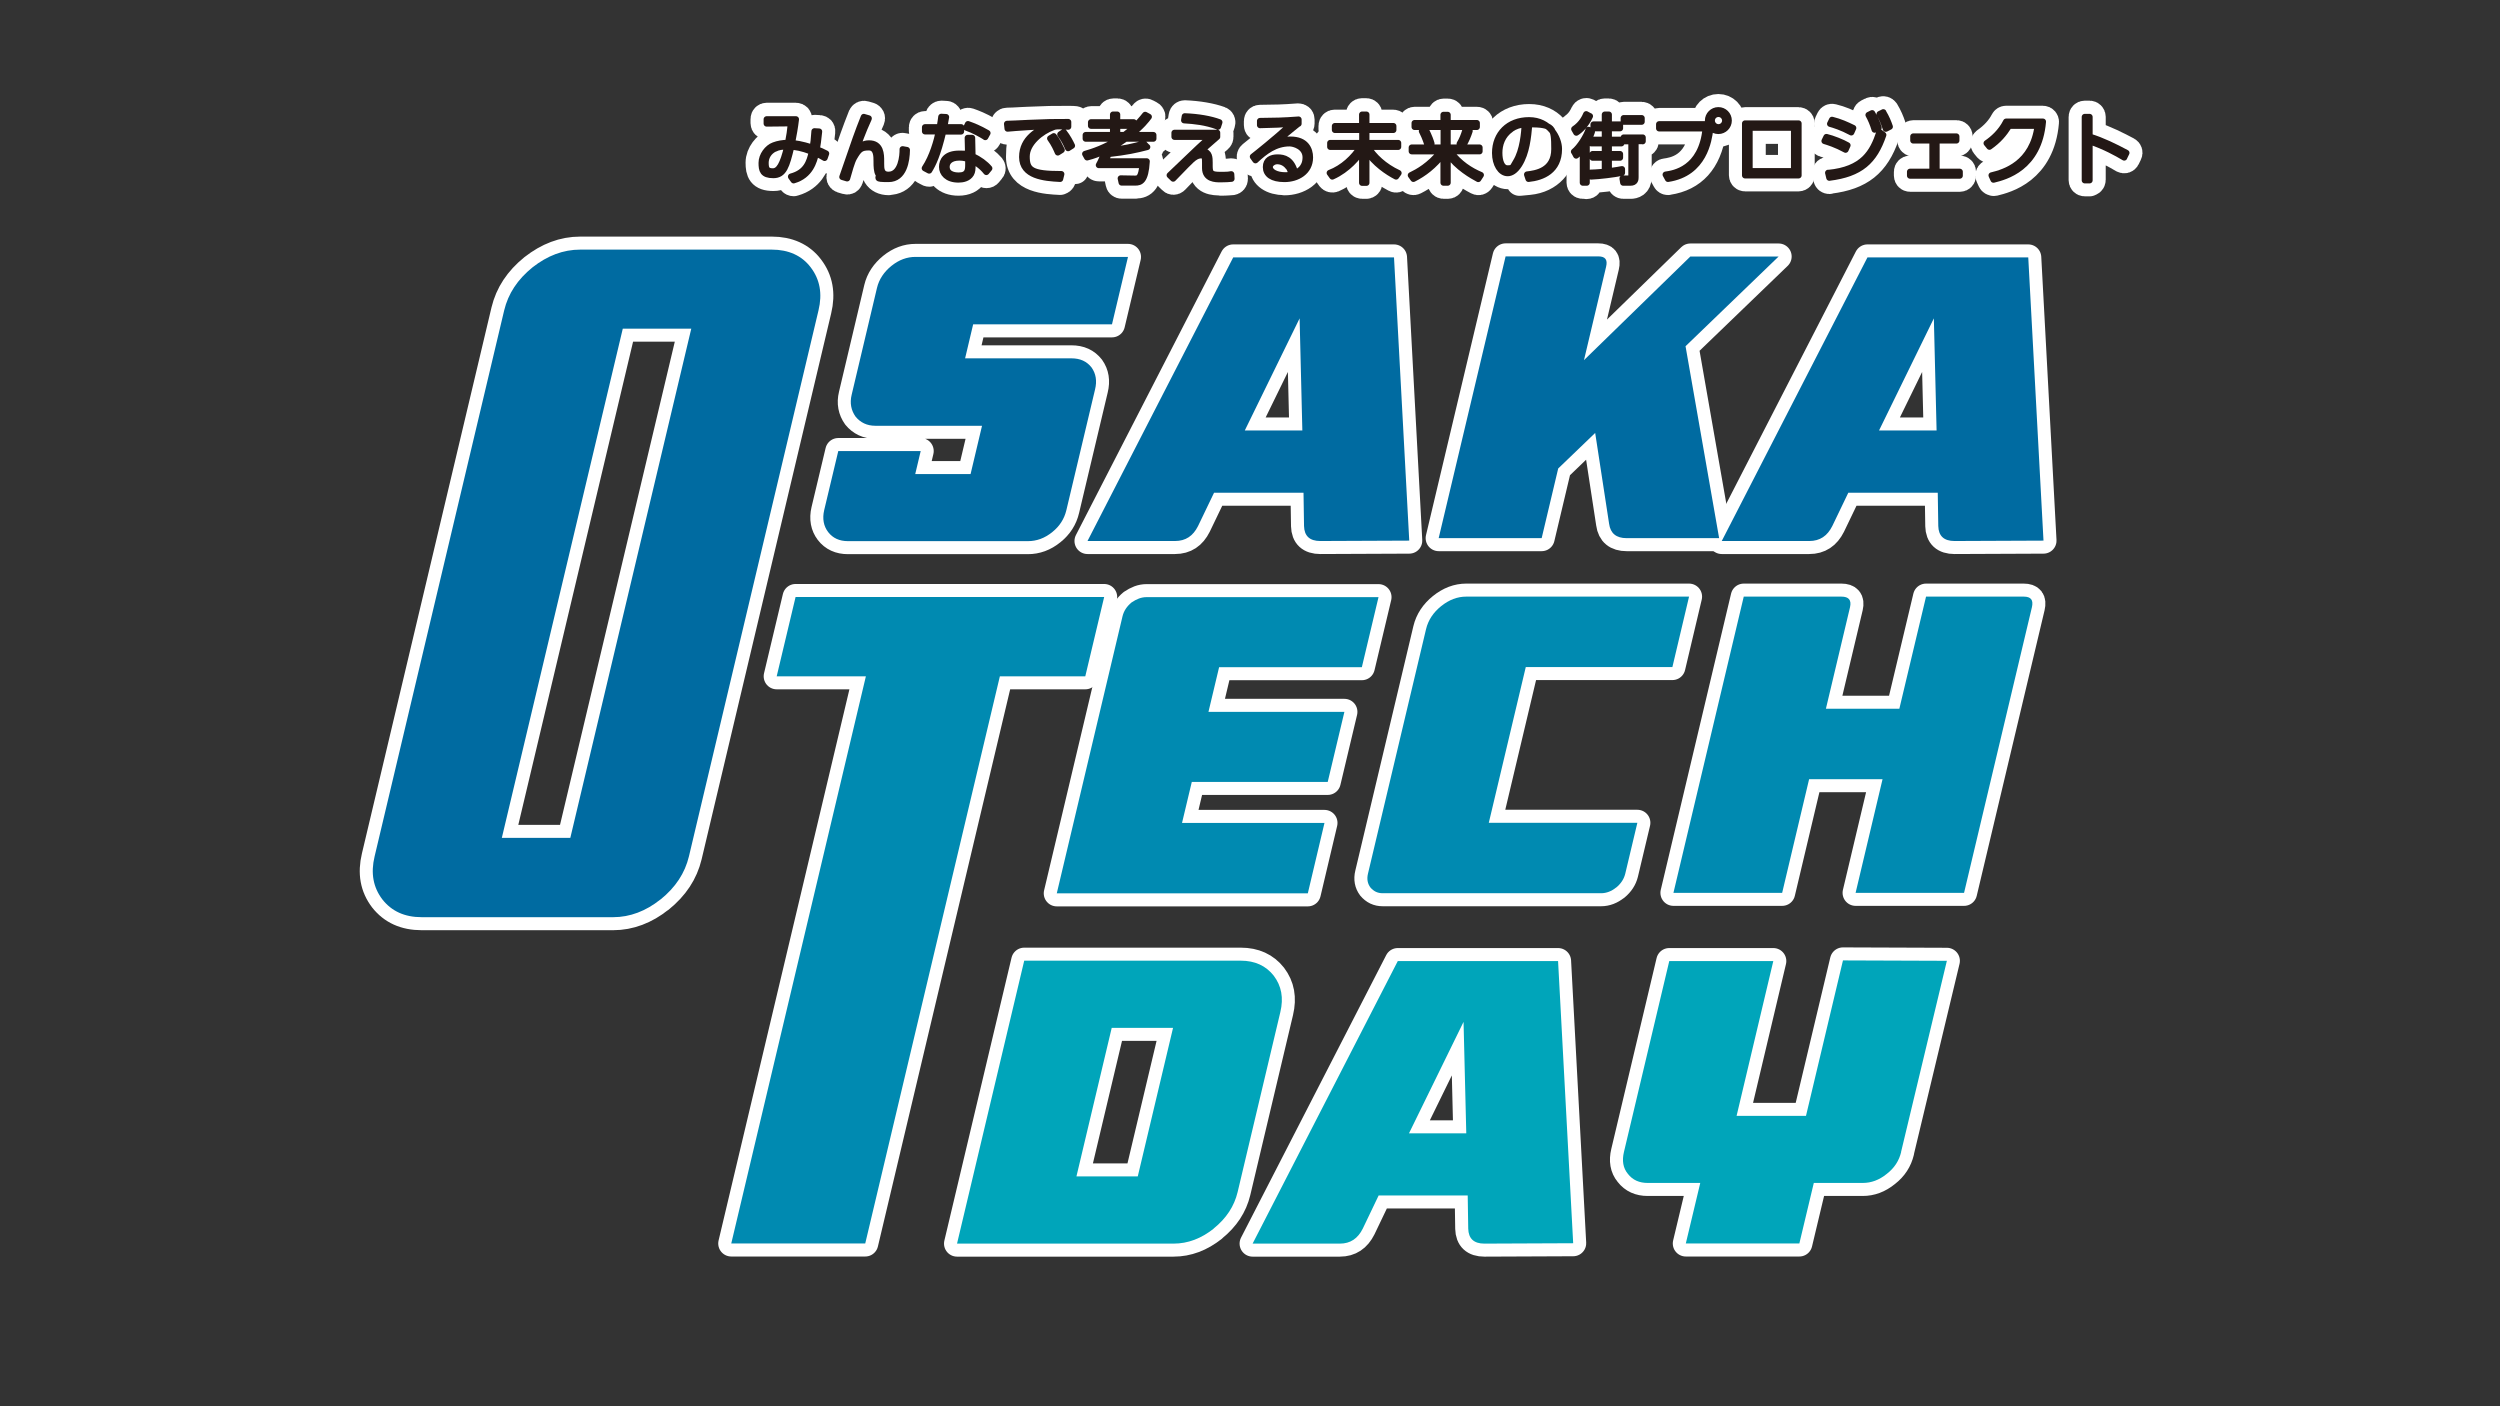 <?xml version="1.0" encoding="UTF-8"?>
<svg id="_レイヤー_1" data-name="レイヤー_1" xmlns="http://www.w3.org/2000/svg" version="1.1" viewBox="0 0 1920 1080">
  <rect x="0" y="0" width="1920" height="1080" fill="#333333" stroke="none"/>
  <!-- Generator: Adobe Illustrator 29.7.1, SVG Export Plug-In . SVG Version: 2.1.1 Build 8)  -->
  <defs>
    <style>
      .st0, .st1, .st2, .st3, .st4 {
        stroke-linecap: round;
        stroke-linejoin: round;
      }

      .st0, .st2, .st3, .st4 {
        stroke: #fff;
        stroke-width: 20px;
      }

      .st0, .st5 {
        fill: #008ab1;
      }

      .st1 {
        stroke: #231815;
        stroke-width: 4.7px;
      }

      .st1, .st2 {
        fill: #231815;
      }

      .st6, .st4 {
        fill: #00a5ba;
      }

      .st3, .st7 {
        fill: #006ba1;
      }
    </style>
  </defs>
  <g>
    <path class="st3" d="M507.2,690.8c-11.1,8.9-23.4,13.6-36.3,13.6h-147c-13.2,0-23.1-4.6-30.2-13.6-7.1-9.3-9.1-20.2-6-33.1l99.5-419.3c3.1-12.9,10.3-23.8,21.8-33.1,11.4-8.9,23.4-13.6,36.7-13.6h147c12.9,0,23.1,4.6,29.9,13.6,7.1,9.3,9.1,20.2,6,33.1l-99.5,419.3c-3.1,12.9-10.3,23.8-21.8,33.1ZM530.9,252.4h-52.6l-92.9,391.1h52.6l92.9-391.1Z"/>
    <path class="st3" d="M747.4,249l-6.2,26.2h81.6c6.8,0,11.8,2.3,15.5,7,3.4,4.8,4.3,10.4,2.7,16.9l-22,92.6c-1.6,6.8-5.2,12.4-10.8,16.9-5.9,4.8-12.1,7-18.8,7h-138.2c-6.5,0-11.6-2.3-15.2-7-3.4-4.5-4.6-10.1-3-16.9l10.8-45.3h63.3l-4.2,17.7h42.5l8.8-37.1h-81.9c-6.5,0-11.5-2.5-15.2-7-3.4-4.8-4.6-10.4-3-16.9l19.4-81.9c1.6-6.8,5.5-12.4,11-16.9,5.9-4.8,12.1-7,18.6-7h163.2l-12.3,51.8h-106.6Z"/>
    <path class="st3" d="M1014,415.5c-8.2,0-12.3-3.9-12.5-11.5l-.4-25.6h-68.7l-12.3,25.6c-3.8,7.6-9.5,11.5-17.7,11.5h-67.2l111.9-217.8h123.5l11.7,217.5-68.4.3ZM998.1,244.5l-42.1,86.1h44.2l-2.1-86.1Z"/>
    <path class="st3" d="M1249.2,413.3c-7.9,0-12.4-3.7-13.4-11l-10.7-69.8-28.4,27.3-12.7,53.5h-79.1l51.4-216.4h71.2c5.3,0,7.3,2.5,6,7.9l-17,71.8,81.7-79.6h67.8l-71.5,68.9,25.8,147.4h-70.9Z"/>
    <path class="st3" d="M1501.1,415.5c-8.2,0-12.3-3.9-12.5-11.5l-.4-25.6h-68.7l-12.3,25.6c-3.8,7.6-9.5,11.5-17.7,11.5h-67.2l111.9-217.8h123.5l11.7,217.5-68.4.3ZM1485.2,244.5l-42.1,86.1h44.2l-2.1-86.1Z"/>
    <path class="st0" d="M767.9,519.4l-103.4,435.6h-102.9l103.4-435.6h-68.5l14.5-60.9h237l-14.5,60.9h-65.5Z"/>
    <path class="st0" d="M936.3,512.3l-8.2,34.4h104.4l-12.8,53.8h-104.4l-7.5,31.5h109.4l-12.8,54.1h-192.8l50.5-212.8c1-4.1,3.3-7.6,6.9-10.6,3.9-2.6,7.4-4.1,11.6-4.1h178.1l-12.8,53.8h-109.7Z"/>
    <path class="st0" d="M1241.2,681.6c-3.6,2.9-7.5,4.4-11.6,4.4h-167.6c-4.1,0-7-1.5-9.5-4.4-2.2-2.9-2.9-6.5-1.9-10.6l44.6-187.8c1.7-7.1,5.7-12.9,11.5-17.6,6.2-5,12.6-7.4,19.4-7.4h171.1l-12.8,54.1h-112.6l-28.4,119.6h114.1l-9.3,39.1c-1,4.1-3.3,7.6-6.9,10.6Z"/>
    <path class="st0" d="M1425.1,685.7l20.7-87.3h-56.4l-20.7,87.3h-83.5l54-227.5h75c5.6,0,7.9,2.6,6.6,8.2l-18.5,77.9h56.4l20.5-86.1h75c5.6,0,7.6,2.6,6.3,8.2l-52.1,219.3h-83.2Z"/>
    <path class="st4" d="M932.1,943.6c-9.6,7.6-19.8,11.5-30.8,11.5h-166.3l51.6-217.3h166.3c10.9,0,19.3,3.9,25.3,11.5,6,7.9,7.7,17.1,5.1,28l-32.8,138.2c-2.6,10.9-8.7,20.2-18.4,28ZM900.9,789.4h-47.1l-27.1,114.1h47.1l27.1-114.1Z"/>
    <path class="st4" d="M1140,955.1c-8.1,0-12.2-3.9-12.4-11.5l-.4-25.5h-68.4l-12.2,25.5c-3.8,7.6-9.5,11.5-17.6,11.5h-67l111.5-217h123.1l11.6,216.7-68.2.3ZM1124.1,784.6l-42,85.8h44l-2.1-85.8Z"/>
    <path class="st4" d="M1460.1,884.7c-1.6,6.7-5.2,12.3-11,16.8-5.9,4.8-12,7-18.5,7h-37.6l-11.1,46.5h-87.2l11.1-46.5h-40.4c-6.4,0-11.5-2.2-15.2-7-3.7-4.5-4.6-10.1-3-16.8l34.8-146.6h79.9l-28.2,118.9h53.3l28.4-119.4,79.8.3-35.2,146.9Z"/>
    <g>
      <g>
        <path class="st2" d="M607.5,135.6c11.6-3.1,14.2-10.9,16-19.1-8.1-3.1-12.5-3.6-15.8-3.8-3.6,14.9-5.6,21.8-13.8,21.8s-9-3.7-9-9.4,4.4-11.7,9.4-13.5c3.1-1.2,7.1-1.9,10.9-1.9.9-4.3,1.8-10.4,2.2-15l-18.6.2v-3.3h22.5c-.7,6.1-1.8,12.1-3,18.3,2,.2,6.9.5,15.8,3.6.6-3.6,1-6.2,1.4-12.7l3.6.2c-.8,7.3-1.1,9.9-1.8,13.7,3.4,1.3,3.9,1.5,7.2,3.2l-1.2,3.4c-2.4-1.5-3.9-2.2-6.7-3.4-1.4,5.9-4.2,16.9-17.1,20.6l-2-2.8ZM595,114.2c-4.5,2.2-7,6.4-7,10.8s.8,6.6,5.5,6.6,7.7-5.1,11.1-19.1c-4,0-6.7.3-9.6,1.8Z"/>
        <path class="st2" d="M609.5,140.7c-.7,0-1.5-.3-1.9-1l-2-2.8c-.5-.6-.6-1.4-.3-2.2.3-.7.9-1.3,1.6-1.5,9.4-2.5,12.1-8.1,13.9-15.3-5-1.8-8.4-2.4-11.1-2.8-3.2,13.1-5.7,21.6-15.7,21.6s-11.4-4.7-11.4-11.8,5.7-13.8,10.9-15.8c2.9-1.1,6.4-1.8,9.8-2,.6-3.1,1.2-6.9,1.5-10.3h-16c-.7.1-1.2,0-1.7-.5-.4-.4-.7-1.1-.7-1.7v-3.3c0-1.3,1.1-2.4,2.4-2.4h22.5c.7,0,1.3.3,1.8.8.4.5.7,1.2.6,1.9-.6,4.8-1.4,9.8-2.5,15.9,2.4.3,6.1,1,11.1,2.6.4-2.5.6-5.1.9-9.7,0-.6.3-1.2.8-1.6.5-.4,1.1-.6,1.7-.6l3.6.2c.6,0,1.2.3,1.7.8.4.5.6,1.1.5,1.8-.7,6.2-1,9-1.5,11.9,2.1.8,2.9,1.3,5.6,2.6,1.1.5,1.6,1.8,1.2,2.9l-1.2,3.4c-.2.7-.8,1.2-1.5,1.4-.7.2-1.4.1-2-.2-1.5-.9-2.6-1.5-3.8-2.1-1.7,6.2-5.6,16-18.1,19.6-.2,0-.4,0-.7,0ZM596,116.4c-3.5,1.7-5.7,5-5.7,8.6s.3,4.2,3.1,4.2,5.1-2.6,8-14.3c-2.2.2-3.8.6-5.5,1.4h0Z"/>
      </g>
      <g>
        <path class="st2" d="M667.2,91.1c-4.8,10.4-8.1,19.9-9.3,23.4,2.4-2.1,5.1-4.4,9.5-4.4,9.3,0,9.3,8.6,9.3,13.8v1.8c0,3.8,0,8.5,5.7,8.5,9.8,0,10.9-14.8,10.8-19.6l3.3.6c-.1,7.8-2,22.3-14.1,22.3s-6-.9-7.8-3.8c-1.3-2-1.4-6.4-1.4-8.9v-1c0-4,0-10.6-6-10.6s-7.6,1.6-11.3,8c-1.7,2.9-3.9,10.8-5.3,15.8l-3.7-1.1c10.3-29.9,11.4-33.2,16.5-46.1l3.8,1.1Z"/>
        <path class="st2" d="M682.5,139.9c-4.4,0-7.8-1.7-9.8-4.9-1.5-2.4-1.7-6.5-1.7-10.1v-1c0-6.1-.9-8.2-3.7-8.2s-6.2,1.4-9.3,6.8c-1.6,2.8-4,11.5-5.1,15.2-.2.6-.6,1.1-1.1,1.4-.6.3-1.2.4-1.8.2l-3.7-1.1c-.6-.2-1.1-.6-1.4-1.2-.3-.6-.3-1.2-.1-1.9,10.3-30.1,11.4-33.2,16.5-46.2.5-1.1,1.7-1.8,2.9-1.4l3.8,1.1c.7.2,1.2.7,1.5,1.3.3.6.3,1.3,0,2-1.8,3.8-4.2,9.4-6.9,16.6,1.4-.5,3-.9,4.9-.9,11.6,0,11.6,11.3,11.6,16.1v1.8c0,5.1.6,6.1,3.4,6.1s3.1-.6,4.2-1.8c3.2-3.2,4.3-10.3,4.2-15.4,0-.7.3-1.4.8-1.8.5-.5,1.2-.7,1.9-.5l3.3.6c1.2.2,2,1.2,2,2.4-.2,15.7-6.2,24.6-16.4,24.6ZM656.3,116.3c0,.3-.2.6-.3.8.2-.2.4-.4.5-.6,0,0-.2-.1-.3-.2Z"/>
      </g>
      <g>
        <path class="st2" d="M738.1,97.8v3.2h-13.7c-4.3,18.2-7.9,25.3-10.8,30l-3.4-1.8c6-9,9.3-21.3,10.8-28.3h-10.6v-3.2h11.3c.7-4.1.9-5.7,1.2-8l3.7.2c-.3,1.5-1.2,6.7-1.4,7.8h13ZM746.9,120c5.2,2.2,10.1,5.9,12.9,9.3l-2.3,2.8c-4.1-5.2-8.8-7.7-10.6-8.6v3c0,3.5-.1,5.2-1.1,7-2.1,3.6-6.5,4.4-9.7,4.4-8.8,0-12.6-4.9-12.6-9.7s2.8-10.2,13.2-10.2,5.4.5,6.8.9l-.3-13h3.4l.3,14.2ZM743.6,122.2c-1.4-.5-3.4-1.2-6.9-1.2-6.8,0-9.7,3.5-9.7,7.1,0,6.7,7.9,6.7,9.3,6.7,7.1,0,7.3-4.4,7.3-8.3v-4.2ZM756.7,105.2c-3.5-2.1-8.3-5-14.6-7.2l1.3-2.7c4.2,1.5,8.4,3.1,15,6.9l-1.7,3.1Z"/>
        <path class="st2" d="M736.1,140.3c-10.3,0-14.9-6.3-14.9-12.1s4.9-12.6,15.6-12.6,3.2.1,4.4.3l-.3-10c0-.6.2-1.3.7-1.7.4-.5,1.1-.7,1.7-.7h3.4c1.3,0,2.3,1,2.4,2.3l.3,12.7c4.7,2.2,9.3,5.7,12.4,9.3.7.9.8,2.2,0,3l-2.3,2.8c-.5.6-1.1.9-1.9.9-.7,0-1.4-.3-1.8-.9-1.3-1.7-3.4-3.9-6.4-5.9,0,2.9-.3,4.9-1.5,7-2.1,3.6-6.2,5.6-11.8,5.6ZM736.7,123.4c-4.5,0-7.4,1.8-7.4,4.7s2.3,4.3,6.9,4.3,5-1.9,5-5.9v-2.5c-1.1-.3-2.5-.5-4.5-.5ZM713.7,133.4c-.4,0-.7,0-1.1-.3l-3.4-1.8c-.6-.3-1-.9-1.2-1.5s0-1.3.3-1.9c5.1-7.6,8.1-17.8,9.8-24.6h-7.7c-1.3,0-2.4-1.1-2.4-2.4v-3.2c0-1.3,1.1-2.4,2.4-2.4h9.3c.4-2.3.6-3.7.8-5.2v-.7c.2-1.2,1.4-2.1,2.5-2.1l3.7.2c.7,0,1.3.4,1.7.9.4.5.6,1.2.5,1.9l-.5,2.8c-.1.7-.3,1.5-.4,2.2h10.2c.9,0,1.7.5,2.1,1.2l1.1-2.4c.5-1.1,1.8-1.6,2.9-1.2,3.9,1.4,8.3,3,15.4,7.1,1.1.6,1.5,2.1.9,3.2l-1.7,3.1c-.3.6-.8,1-1.5,1.1-.6.2-1.3,0-1.8-.3-3.2-1.9-8-4.8-14.1-7-.3-.1-.6-.3-.9-.5v1.3c0,1.3-1.1,2.4-2.4,2.4h-11.8c-4,16.5-7.5,23.7-10.7,28.9-.4.7-1.2,1.1-2,1.1Z"/>
      </g>
      <g>
        <path class="st2" d="M820.3,97.3c-3-.2-4.6-.3-6.3-.3-3.4,0-4.3.3-5.2.7-9,3.2-20.3,12.2-20.3,22.5s3.3,13.5,26.6,13.5l-.9,3.7c-12.4-.6-29.2-2.2-29.2-16.8s12.6-20.4,18.6-23.7c-5,.1-24,1.3-29.8,1.9l-.4-3.7c2.5,0,10-.4,16.2-.7,15.2-.7,19.1-.7,30.8-.7v3.6ZM809.3,104.6c2.7,3.5,4,6.3,6.1,10.6l-3,1.9c-1-2.4-2.8-6.5-5.9-10.8l2.8-1.7ZM817,101.4c3.1,4,5,7.7,6.3,10.5l-3,1.9c-1.6-3.6-3.2-6.9-6-10.6l2.7-1.8Z"/>
        <path class="st2" d="M814.2,139.7s0,0-.1,0c-10.2-.5-31.5-1.4-31.5-19.2s4.2-14.8,12.2-20.9c-7.4.4-16.9,1-20.8,1.5-1.3.2-2.5-.8-2.6-2.1l-.4-3.7c0-.7.1-1.3.6-1.8s1.1-.8,1.8-.8c1.9,0,6.8-.2,11.6-.5l4.4-.2c15.2-.7,19.2-.7,31-.7s2.4,1.1,2.4,2.4v3.6c0,.7-.3,1.3-.8,1.7-.5.4-1.1.7-1.8.6-.6,0-1.1,0-1.6-.1.1.1.3.3.4.4,2.5,3.3,4.7,6.9,6.5,10.9.5,1.1.1,2.3-.9,3l-3,1.9c-.6.4-1.3.5-2,.3s-1.2-.7-1.5-1.3c-1.7-3.8-3.3-6.9-5.8-10.2-.4-.5-.6-1.2-.4-1.8.1-.6.5-1.2,1-1.6l2.7-1.8s0,0,0,0c-.6,0-1.2,0-1.8,0-3,0-3.7.3-4.4.5-7.8,2.7-18.7,10.9-18.7,20.3s0,11.1,24.2,11.1,1.4.3,1.9.9.6,1.3.4,2l-.9,3.7c-.3,1.1-1.2,1.8-2.3,1.8ZM805.8,96.1s0,0,0,.1c0,0,.2,0,.3-.1h-.3ZM812.4,119.4c-.2,0-.5,0-.7-.1-.7-.2-1.2-.7-1.5-1.3-1-2.3-2.7-6.2-5.6-10.3-.4-.5-.5-1.2-.4-1.9.1-.6.5-1.2,1.1-1.6l2.8-1.7c1-.6,2.4-.4,3.1.6,2.8,3.7,4.3,6.6,6.3,11,.5,1.1.1,2.4-.9,3l-3,1.9c-.4.2-.8.4-1.3.4Z"/>
      </g>
      <g>
        <path class="st2" d="M881.1,112.9c-8.8,2.3-16.3,3.9-29.8,5.4-.9,2.3-1.5,3.9-2.3,5.6h31.7c-.9,15.4-4.9,16.3-8.8,16.3h-10.5l-.7-3.2,11,.2c3,0,4.8-1.1,5.7-10.4h-33.5c1.8-3.2,3.1-6.5,4.8-11-4.8,2.3-8.7,3.8-13.8,5.1l-1.5-2.7c5.9-1.7,15.3-4.7,26.2-11.7h-25.8v-2.8h21v-7.1h-16.9v-2.7h16.9v-5.9h3.2v5.9h12.7v2.7h-12.7v7.1h5.6c4.7-3.5,10.1-8.1,15.9-15.5l2.8,1.5c-1.7,2.3-5.3,7.1-14,14h17.5v2.8h-21.3c-6.4,4.5-9.4,6-11.5,7.1-.1.3-.6,1.6-.7,1.9,12.4-1.6,17-2.7,26.2-5.2l2.5,2.6Z"/>
        <path class="st2" d="M871.9,142.6h-10.5c-1.1,0-2.1-.8-2.3-1.8l-.7-3.2c-.2-.7,0-1.5.5-2,.5-.6,1-.9,1.9-.9l11,.2c1.1,0,2.2,0,3-5.6h-30.9c-.8,0-1.6-.4-2-1.2-.4-.7-.4-1.6,0-2.3.9-1.7,1.8-3.5,2.6-5.4-2.9,1.2-5.7,2-8.8,2.9-1,.3-2.1-.2-2.6-1.1l-1.5-2.7c-.4-.6-.4-1.4-.1-2.1.3-.7.8-1.2,1.5-1.4,5.2-1.5,11.3-3.5,18.1-7.1h-17c-1.3,0-2.4-1.1-2.4-2.4v-2.8c0-1.3,1.1-2.4,2.4-2.4h18.6v-2.3h-14.5c-1.3,0-2.4-1.1-2.4-2.4v-2.7c0-1.3,1.1-2.4,2.4-2.4h14.5v-3.5c0-1.3,1.1-2.4,2.4-2.4h3.2c1.3,0,2.4,1.1,2.4,2.4v3.5h10.4c.8,0,1.5.4,1.9,1,1.6-1.7,3.3-3.7,5-5.9.7-.9,2-1.2,3-.6l2.8,1.5c.6.3,1,.9,1.2,1.6.1.7,0,1.4-.4,1.9-1.4,1.9-4,5.3-9.4,10.2h11c1.3,0,2.4,1.1,2.4,2.4v2.8c0,1.3-1.1,2.4-2.4,2.4h-5.4l2.3,2.4c.6.6.8,1.5.6,2.3s-.9,1.4-1.7,1.6c-8.8,2.3-16,3.9-28.7,5.3-.1.4-.3.7-.4,1.1h28.1c.7,0,1.3.3,1.7.7.4.5.7,1.1.6,1.8-.9,15.4-5,18.5-11.2,18.5ZM865.4,108.9c-1.8,1.2-3.2,2.2-4.5,3.1,5.4-.9,9.2-1.8,14-3.1h-9.5ZM860.4,101.3h2.5c.9-.7,1.9-1.5,2.9-2.3h-5.4v2.3Z"/>
      </g>
      <g>
        <path class="st2" d="M934.8,101.9v3.2c-.5.5-1.1,1-7,6.1-.7.6-2,1.8-6.4,5.7,1-.3,1.6-.5,2.4-.5,5.2,0,5.2,5,5.2,8.5v2.6c0,5.5,1.1,6.8,8.1,6.8s6.4-.2,8.5-.5l.2,3.5c-1.6.2-4.7.4-8.4.4s-11.9,0-11.9-8.6v-4.2c0-3.3,0-5.6-3-5.6s-5.4,1.8-7.2,3.4c-2,1.8-4.4,4.3-14.3,14.5l-2.7-2.6c22.9-21.9,25.4-24.4,31.6-29.5h-27.9v-3.1h32.6ZM935.3,97.2c-9.5-3.5-17.9-4.3-25.9-4.8l.5-3.1c10.4.4,20,2.1,26.6,4.6l-1.1,3.4Z"/>
        <path class="st2" d="M937.6,140.1c-5,0-14.3,0-14.3-11v-4.2c0-1.2,0-2.7-.2-3.2,0,0-.2,0-.4,0-1.3,0-4,1.3-5.7,2.8-1.9,1.7-4.4,4.3-14.1,14.4-.9.9-2.4,1-3.3,0l-2.7-2.6c-.5-.4-.7-1.1-.7-1.7s.3-1.3.7-1.7c16.4-15.7,22.4-21.5,26.9-25.4h-21.5c-1.3,0-2.4-1.1-2.4-2.4v-3.1c0-1.3,1.1-2.4,2.4-2.4h32.6c1.3,0,2.4,1.1,2.4,2.4v3.2c0,.6-.2,1.1-.6,1.6-.3.4-.7.7-2.6,2.3l-4.7,4c-.4.3-.9.8-2,1.8,4.1,2,4.1,7.5,4.1,10.1v2.6c0,4.1,0,4.4,5.8,4.4s6.5-.3,8.3-.4c.7,0,1.3.1,1.8.6.5.4.8,1,.8,1.7l.2,3.5c0,1.3-.9,2.3-2.1,2.5-.9,0-4.2.4-8.6.4ZM935.3,99.6c-.3,0-.6,0-.8-.1-9.2-3.4-17.6-4.2-25.3-4.7-.7,0-1.3-.4-1.7-.9-.4-.5-.6-1.2-.5-1.8l.5-3.1c.2-1.2,1.3-2,2.4-2,10.3.4,20.3,2.1,27.4,4.7,1.2.4,1.8,1.8,1.4,3l-1.1,3.4c-.2.6-.6,1.1-1.2,1.4-.3.2-.7.2-1,.2Z"/>
      </g>
      <g>
        <path class="st2" d="M997.2,94.9c-1.3,1-1.6,1.2-4.7,3.8-9.8,8-11.2,9.1-13.4,11,2.3-1,6.1-2.5,12-2.5,11.8,0,15,7.4,15,13.7,0,11.2-9.9,16.6-19.6,16.6s-14.3-3.6-14.3-9.2,4.2-7.4,9-7.4,10.9,1.3,13.5,12c2.2-1,8-3.7,8-12s-9-10.8-12.3-10.8c-10.9,0-18.9,6.2-26.2,13l-2-2.8c2.6-2,16.6-13.1,30-25.3-7.9.6-13,.9-24.5,1.1v-3.2c11.2-.1,17.8-.2,29.6-1.1v3.2ZM989.4,128.2c-2.3-3.1-5.5-4.4-8.5-4.4s-5.7,2.2-5.7,4.4c0,3.9,5.4,6.4,11.6,6.4s3.8-.3,5-.6c-.5-2.4-.9-3.9-2.3-5.9Z"/>
        <path class="st2" d="M986.5,139.9c-9.8,0-16.7-4.7-16.7-11.5s4.9-9.8,11.4-9.8,11.3,1.1,14.9,10.9c2.1-1.4,4.2-3.8,4.2-8.5s-3.2-8.4-9.9-8.4c-10.4,0-18.2,6.4-24.6,12.4-.5.5-1.2.7-1.9.6-.7,0-1.3-.4-1.7-1l-2-2.8c-.7-1-.5-2.5.5-3.3,3.2-2.5,13.8-11,24.7-20.6-4.9.3-9.8.5-17.7.6-.6,0-1.2-.2-1.7-.7-.5-.4-.7-1.1-.7-1.7v-3.2c0-1.3,1-2.4,2.3-2.4h.4c10.9-.1,17.5-.2,29-1.1.7,0,1.3.2,1.8.6.5.4.8,1.1.8,1.7v3.2c0,.7-.3,1.4-.9,1.9l-.5.4c-.9.7-1.5,1.2-4.1,3.3-2.2,1.8-3.9,3.2-5.4,4.4.8,0,1.5,0,2.4,0,16.1,0,17.4,12.3,17.4,16.1,0,13-11.4,19-22,19ZM980.9,126.2c-2.3,0-3.4,1.1-3.4,2.1,0,1.9,3.8,4.1,9.2,4.1s1.5,0,2.1-.1c-.3-.9-.7-1.7-1.3-2.6,0,0,0,0,0,0-2.2-3-5-3.4-6.6-3.4ZM997.2,94.9h0,0Z"/>
      </g>
      <g>
        <path class="st2" d="M1046.1,96.8v-8.8h3.3v8.8h20.7v3h-20.7v10h24.4v3h-23.1c4.1,7.1,12.5,15.1,23.4,20.1l-1.9,2.7c-6.6-3.4-16.6-10.1-22.8-19.7v24.5h-3.3v-24.9c-2.7,4.6-10.9,14.8-22.9,20.1l-2-2.8c10.1-3.8,18.7-12,23.6-20h-23.2v-3h24.6v-10h-21v-3h21Z"/>
        <path class="st2" d="M1049.4,142.7h-3.3c-1.3,0-2.4-1.1-2.4-2.4v-17.6c-4.4,5.2-11.1,11.3-19.5,15-1,.4-2.2.1-2.9-.8l-2-2.8c-.4-.6-.6-1.4-.4-2.1.2-.7.7-1.3,1.4-1.5,7.4-2.8,14.8-8.5,19.9-15.4h-18.8c-1.3,0-2.4-1.1-2.4-2.4v-3c0-1.3,1.1-2.4,2.4-2.4h22.2v-5.3h-18.6c-1.3,0-2.4-1.1-2.4-2.4v-3c0-1.3,1.1-2.4,2.4-2.4h18.6v-6.4c0-1.3,1.1-2.4,2.4-2.4h3.3c1.3,0,2.4,1.1,2.4,2.4v6.4h18.3c1.3,0,2.4,1.1,2.4,2.4v3c0,1.3-1.1,2.4-2.4,2.4h-18.3v5.3h22c1.3,0,2.4,1.1,2.4,2.4v3c0,1.3-1.1,2.4-2.4,2.4h-18.6c4,5.3,10.8,11.4,20,15.6.6.3,1.1.9,1.3,1.5s0,1.4-.4,2l-1.9,2.7c-.7,1-2,1.3-3,.7-3.9-2-12.4-7-19.4-14.8v17.5c0,1.3-1.1,2.4-2.4,2.4ZM1047.1,113.3c.3.2.6.4.9.7.2-.1.3-.2.5-.3-.2-.5-.2-1.1,0-1.7-.2-.1-.5-.3-.7-.5-.2.2-.5.4-.8.5.1.4.2.9,0,1.3Z"/>
      </g>
      <g>
        <path class="st2" d="M1108.6,94.5v-6.3h3.2v6.3h22.4v3h-22.4v15.8h24.5v2.9h-22.6c7.2,9.6,15.6,14.8,23.6,18.2l-2,3.1c-4.3-2.3-16.2-8.8-23.5-19.5v22.3h-3.2v-22.3c-7.3,9.5-15,15.3-23.1,19.4l-2-2.8c5.4-2.6,14.1-7.3,23.2-18.4h-22.5v-2.9h24.5v-15.8h-22.3v-3h22.3ZM1096.4,111.5c-2-6.1-3.4-8.8-4.4-10.8l3-1.2c2.8,5.7,3.8,8.7,4.4,10.8l-3,1.2ZM1121,110.4c1.8-3,3.1-6,4.5-10.7l3.2.9c-1,3.1-2.6,7.2-4.9,11l-2.8-1.2Z"/>
        <path class="st2" d="M1111.9,142.7h-3.2c-1.3,0-2.4-1.1-2.4-2.4v-15.7c-5.8,6.4-12.2,11.2-19.7,15-1,.5-2.3.2-3-.7l-2-2.8c-.4-.6-.6-1.3-.4-2,.2-.7.6-1.3,1.3-1.6,5.2-2.5,11.8-6.2,19-13.9h-17.3c-1.3,0-2.4-1.1-2.4-2.4v-2.9c0-1.3,1.1-2.4,2.4-2.4h9.6c-1.8-5.2-3-7.6-3.9-9.2-.3-.6-.4-1.3-.1-1.9h-3.3c-1.3,0-2.4-1.1-2.4-2.4v-3c0-1.3,1.1-2.4,2.4-2.4h19.9v-3.9c0-1.3,1.1-2.4,2.4-2.4h3.2c1.3,0,2.4,1.1,2.4,2.4v3.9h20c1.3,0,2.4,1.1,2.4,2.4v3c0,1.3-1.1,2.4-2.4,2.4h-3.3c.1.5.1,1,0,1.4-.8,2.5-2.1,6.1-4,9.6h9.5c1.3,0,2.4,1.1,2.4,2.4v2.9c0,1.3-1.1,2.4-2.4,2.4h-17.6c5.3,5.8,11.5,10.2,19.5,13.7.6.3,1.1.8,1.3,1.5.2.7,0,1.4-.3,2l-2,3.1c-.7,1-2,1.4-3.1.8-8.3-4.3-15-9.3-20-14.8v15.5c0,1.3-1.1,2.4-2.4,2.4ZM1109,115.7c.1,0,.3,0,.4.1.3.1.6.3.9.5.3-.2.6-.4.9-.5.1,0,.2,0,.3,0,0,0,0,0,0,0-.5,0-.9-.3-1.3-.6-.4.3-.8.6-1.3.6,0,0,0,0,0,0ZM1114.3,111h4.5c-.2-.6,0-1.3.3-1.8,1.6-2.6,2.8-5.3,4-9.2h-8.7v11.1ZM1101.6,111h4.6v-11.1h-8.5c2.2,4.7,3.2,7.5,3.8,9.8.1.4.1.9,0,1.3Z"/>
      </g>
      <g>
        <path class="st2" d="M1172.8,134c6.5-.8,20.9-2.6,20.9-19.5s-1-18.9-19.2-19.1c-.9,10-2,21.9-7.7,31-3.1,4.9-6.3,6.6-8.9,6.6-5.5,0-9.7-6.8-9.7-15.5,0-14.6,10.2-25.2,26.1-25.2s23,13.8,23,22.1c0,16.8-12.6,21.9-23.4,23l-1.1-3.3ZM1160.5,99.2c-6.9,4.8-9,12-9,18.2s1.8,11.9,6.3,11.9,3.9-1.1,6.3-4.9c5.6-9,6.5-23,6.9-28.9-4,.3-7.3,1.4-10.5,3.6Z"/>
        <path class="st2" d="M1174,139.7c-1,0-1.9-.6-2.2-1.6l-1.1-3.3c-.2-.7-.1-1.4.2-2,.4-.6,1-1,1.7-1.1h0c6.6-.8,18.8-2.3,18.8-17.2s-1.5-15.5-14.7-16.6c-.9,9.6-2.3,20.9-7.8,29.7-4,6.4-8.2,7.7-10.9,7.7-6.9,0-12.1-7.7-12.1-17.9,0-16.2,11.7-27.5,28.5-27.5s25.4,12.6,25.4,24.5-9.1,23.7-25.5,25.3-.2,0-.2,0ZM1168.5,98.3c-2.5.5-4.5,1.4-6.6,2.8,0,0,0,0,0,0-6.6,4.6-8,11.4-8,16.3s1.7,9.6,3.9,9.6,2.7-1.3,4.2-3.8c4.5-7.3,5.9-18.3,6.4-24.9ZM1160.5,99.2h0,0Z"/>
      </g>
      <g>
        <path class="st2" d="M1208.8,116.5c4.4-3.5,9.6-12,11.2-16.8l2.6,1.5c-.8,2.3-1.5,4.3-4,8.3v30.8h-3v-26.3c-2.8,3.6-3.8,4.4-5.1,5.5l-1.6-3ZM1221.1,89.2c-3.1,6.9-7.7,11-10.5,12.7l-1.6-2.8c5.9-3.9,8.3-9.3,9.2-11.4l2.8,1.5ZM1245.7,132.7c-6.2,1.3-17.3,2.6-23.7,2.9l-.3-3c1.8,0,4.9-.2,10.8-.7v-10.8h-9.4v-2.8h9.4v-8.2h-10.4v-2.8h10.4v-8.8h-8.7v-2.9h8.7v-7.6h3.1v7.6h8.6v2.9h-8.6v8.8h9.6v2.8h-9.6v8.2h8.6v2.8h-8.6v10.4c5.6-.7,8.3-1.3,10.1-1.6v2.7ZM1261.6,108.4h-5.5v27.7c0,1.4,0,4.2-3.9,4.2h-5.6l-.5-3.2h5.3c.7.1,1.5.2,1.5-1.4v-27.2h-5.9v-2.9h14.6v2.9ZM1260.8,93.5h-13.8v-2.8h13.8v2.8Z"/>
        <path class="st2" d="M1218.5,142.7h-3c-1.3,0-2.4-1.1-2.4-2.4v-20.1c-.4.3-.7.6-1.1.9-.5.4-1.3.7-2,.5-.7-.1-1.3-.5-1.7-1.1l-1.6-3c-.6-1-.3-2.3.6-3,3.9-3.1,8.8-11.1,10.4-15.7-2,2.3-4.1,4-5.8,5-.5.3-1.2.4-1.8.3-.6-.2-1.1-.6-1.5-1.1l-1.6-2.8c-.6-1.1-.3-2.5.7-3.1,5.3-3.6,7.5-8.5,8.4-10.4.3-.6.8-1.1,1.4-1.3.6-.2,1.3-.2,1.9.1l2.8,1.5c1.1.6,1.6,1.9,1.1,3.1-1.3,2.9-2.8,5.3-4.5,7.4,0,0,.2,0,.3-.1.7-.3,1.4-.2,2,.2h.2c0,.1,0-1.9,0-1.9,0-1.3,1.1-2.4,2.4-2.4h6.3v-5.3c0-1.3,1.1-2.4,2.4-2.4h3.1c1.3,0,2.4,1.1,2.4,2.4v5.3h6.2c.2,0,.3,0,.5,0v-2.7c0-1.3,1.1-2.4,2.4-2.4h13.8c1.3,0,2.4,1.1,2.4,2.4v2.8c0,1.3-1.1,2.4-2.4,2.4h-13.8c-.2,0-.3,0-.5,0v2.8c0,1.3-1.1,2.4-2.4,2.4h-6.2v4h6.8c.2-1.1,1.2-1.9,2.3-1.9h14.6c1.3,0,2.4,1.1,2.4,2.4v2.9c0,1.3-1.1,2.4-2.4,2.4h-3.1v25.3c0,5.7-3.9,6.6-6.2,6.6h-5.6c-1.2,0-2.2-.8-2.3-2l-.5-3.2c-.1-.7,0-1.4.6-1.9,0,0,0,0,0,0-6.3,1.2-16.1,2.3-22.3,2.6-.4,0-.9,0-1.3-.3v2.6c0,1.3-1.1,2.4-2.4,2.4ZM1247.1,134.6h3.5c0,0,0-23.9,0-23.9h-3.1c-.2,1-1.2,1.8-2.3,1.8h-7.2v3.5h6.2c1.3,0,2.4,1.1,2.4,2.4v2.8c0,1.3-1.1,2.4-2.4,2.4h-6.2v5.3c3.2-.4,5.2-.8,6.6-1.1h.7c.7-.3,1.4,0,2,.4.5.5.9,1.1.9,1.8v2.7c0,.8-.4,1.5-1,1.9ZM1245.7,132.7h0,0ZM1220.9,122.1v8.3c.2,0,.5-.1.7-.1,1.3,0,3.9-.1,8.5-.5v-6.2h-7c-1,0-1.8-.6-2.2-1.4ZM1220.9,112.3v5.2c.4-.8,1.2-1.4,2.2-1.4h7v-3.5h-8c-.4,0-.8-.1-1.2-.3ZM1223.6,105h6.5v-4h-5.2c0,.3,0,.7-.1,1-.4,1-.7,2-1.2,3Z"/>
      </g>
      <g>
        <path class="st2" d="M1309.8,95.4l3.6,4.3c-1,7.5-4.4,33.5-32.4,37.7l-1.8-3.3c6.1-.9,27.7-3.9,30.7-35.5h-35.7v-3.2h35.6ZM1327.7,92.6c0,4.4-3.6,8-8,8s-8-3.6-8-8,3.6-8,8-8,8,3.5,8,8ZM1314.7,92.6c0,2.8,2.3,5.1,5.1,5.1s5.1-2.3,5.1-5.1-2.3-5.1-5.1-5.1-5.1,2.2-5.1,5.1Z"/>
        <path class="st2" d="M1281,139.8c-.9,0-1.7-.5-2.1-1.3l-1.8-3.3c-.4-.7-.4-1.5,0-2.2s1-1.2,1.8-1.3c6.2-.9,24.7-3.4,28.3-30.8h-33c-1.3,0-2.4-1.1-2.4-2.4v-3.2c0-1.3,1.1-2.4,2.4-2.4h35.2c0-.1,0-.3,0-.4,0-5.7,4.6-10.3,10.3-10.3s10.3,4.6,10.3,10.3-4.6,10.3-10.3,10.3-3-.3-4.2-.9c-3.4,22.2-14.9,34.9-34.2,37.8-.1,0-.2,0-.4,0ZM1319.8,89.9c-1.5,0-2.7,1.2-2.7,2.7s1.2,2.7,2.7,2.7,2.7-1.2,2.7-2.7-1.2-2.7-2.7-2.7Z"/>
      </g>
      <g>
        <path class="st2" d="M1381.3,94.8v39.9h-41.1v-39.9h41.1ZM1377.8,98.1h-34.1v33.3h34.1v-33.3Z"/>
        <path class="st2" d="M1381.3,137h-41.1c-1.3,0-2.4-1.1-2.4-2.4v-39.9c0-1.3,1.1-2.4,2.4-2.4h41.1c1.3,0,2.4,1.1,2.4,2.4v39.9c0,1.3-1.1,2.4-2.4,2.4ZM1346.1,129h29.4v-28.5h-29.4v28.5Z"/>
      </g>
      <g>
        <path class="st2" d="M1417.4,115c-7.3-4-13.5-5.9-16.2-6.7l1.5-3.1c4.7,1.1,12.3,4.1,16.2,6.4l-1.5,3.4ZM1404,132.8c26.9-2.6,34.2-15.7,39.4-31.4l3,2.2c-6.9,20.3-17.6,29.9-41.5,32.9l-.9-3.8ZM1421.8,101.7c-7.4-4-13.4-5.8-16.3-6.6l1.5-3.1c6.1,1.5,11.2,3.8,16.3,6.3l-1.5,3.4ZM1437.8,86.9c2.1,3.6,3.8,7.2,5,11.2l-3.1,1.5c-1.5-4.8-2.8-7.8-4.7-11.3l2.8-1.4ZM1446.3,86.2c2.6,4.3,3.9,7.6,5.1,11.1l-3.1,1.6c-1.6-4.8-2.7-7.6-4.8-11.3l2.9-1.4Z"/>
        <path class="st2" d="M1404.9,139c-1.1,0-2-.7-2.3-1.8l-.9-3.8c-.2-.7,0-1.4.4-1.9.4-.6,1-.9,1.7-1,25.7-2.5,32.4-15,37.1-28.9h-.1c-.6.4-1.3.4-2,.1-.6-.3-1.1-.8-1.3-1.5-1.5-4.7-2.7-7.5-4.5-10.8-.3-.6-.4-1.2-.2-1.9.2-.6.6-1.1,1.2-1.4l2.8-1.4c1.1-.6,2.5-.2,3.1.9.4.7.8,1.4,1.2,2.1,0-.3,0-.5.1-.8.2-.6.6-1.2,1.2-1.4l2.9-1.4c1.1-.5,2.4-.1,3.1.9,2.6,4.3,4,7.8,5.3,11.6.4,1.1-.1,2.3-1.2,2.9l-3.1,1.6c-.6.3-1.3.3-2,0-.6-.3-1.1-.8-1.3-1.5-.7-2.3-1.4-4-2-5.6.4,1.1.8,2.1,1.1,3.2.2.8,0,1.6-.4,2.2,0,0,0,0,0,0l3,2.2c.8.6,1.2,1.7.9,2.7-7.5,21.8-19.6,31.5-43.4,34.5-.1,0-.2,0-.3,0ZM1417.4,117.4c-.4,0-.8-.1-1.2-.3-7-3.9-13-5.7-15.6-6.5-.7-.2-1.3-.7-1.5-1.3-.3-.6-.3-1.4,0-2l1.5-3.1c.5-1,1.6-1.6,2.7-1.3,5,1.1,12.7,4.2,16.9,6.7,1,.6,1.4,1.9,1,3l-1.5,3.4c-.3.6-.8,1.1-1.4,1.3-.2,0-.5.1-.7.1ZM1421.8,104.1c-.4,0-.8,0-1.1-.3-5.3-2.8-10.6-5-15.8-6.4-.7-.2-1.3-.7-1.5-1.3-.3-.6-.3-1.4,0-2l1.5-3.1c.5-1,1.6-1.5,2.7-1.2,6.3,1.5,11.5,3.9,16.8,6.5,1.2.6,1.7,1.9,1.1,3.1l-1.5,3.4c-.3.6-.8,1.1-1.4,1.3-.2,0-.5.1-.8.1Z"/>
      </g>
      <g>
        <path class="st2" d="M1487.3,131.9h17.8v3h-38.2v-3h17.2v-24h-14.7v-3.1h33.1v3.1h-15.2v24Z"/>
        <path class="st2" d="M1505.1,137.3h-38.2c-1.3,0-2.4-1.1-2.4-2.4v-3c0-1.3,1.1-2.4,2.4-2.4h14.9v-19.3h-12.3c-1.3,0-2.4-1.1-2.4-2.4v-3.1c0-1.3,1.1-2.4,2.4-2.4h33.1c1.3,0,2.4,1.1,2.4,2.4v3.1c0,1.3-1.1,2.4-2.4,2.4h-12.8v19.3h15.4c1.3,0,2.4,1.1,2.4,2.4v3c0,1.3-1.1,2.4-2.4,2.4Z"/>
      </g>
      <g>
        <path class="st2" d="M1529.5,134.7c10.1-2.4,31.6-9,35.4-38.1h-21.9c-4,6.3-8.1,11.2-15.1,16.1l-2.2-2.7c4.7-3.2,11-8.6,15-16.6h28.3c-3,35.8-29.1,42.4-38,44.6l-1.5-3.3Z"/>
        <path class="st2" d="M1531,140.4c-.9,0-1.8-.5-2.2-1.4l-1.5-3.3c-.3-.6-.3-1.4,0-2s.9-1.1,1.6-1.3c7.1-1.7,28.4-6.7,33.2-33.4h-17.8c-3.7,5.7-7.8,10.6-15.1,15.7-1,.7-2.4.5-3.2-.4l-2.2-2.7c-.4-.5-.6-1.2-.5-1.8s.5-1.2,1-1.6c6.4-4.5,11.2-9.7,14.3-15.7.4-.8,1.2-1.3,2.1-1.3h28.3c.7,0,1.3.3,1.7.8.4.5.7,1.1.6,1.8-3.2,37.6-30.7,44.5-39.7,46.7-.2,0-.4,0-.6,0Z"/>
      </g>
      <g>
        <path class="st2" d="M1631.4,121c-6.1-3.6-14.5-8.3-26.6-12.5v30h-3.7v-48.7h3.7v15.1c10.2,3.2,19.3,7.7,28.3,12.5l-1.7,3.5Z"/>
        <path class="st2" d="M1604.8,140.8h-3.7c-1.3,0-2.4-1.1-2.4-2.4v-48.7c0-1.3,1.1-2.4,2.4-2.4h3.7c1.3,0,2.4,1.1,2.4,2.4v13.4c10.2,3.4,19.3,8,27,12.1,1.1.6,1.6,2,1,3.1l-1.7,3.5c-.3.6-.8,1-1.4,1.2-.6.2-1.3.1-1.9-.2-6.3-3.7-13.4-7.6-23-11.2v26.6c0,1.3-1.1,2.4-2.4,2.4Z"/>
      </g>
    </g>
  </g>
  <g>
    <path class="st7" d="M507.2,690.8c-11.1,8.9-23.4,13.6-36.3,13.6h-147c-13.2,0-23.1-4.6-30.2-13.6-7.1-9.3-9.1-20.2-6-33.1l99.5-419.3c3.1-12.9,10.3-23.8,21.8-33.1,11.4-8.9,23.4-13.6,36.7-13.6h147c12.9,0,23.1,4.6,29.9,13.6,7.1,9.3,9.1,20.2,6,33.1l-99.5,419.3c-3.1,12.9-10.3,23.8-21.8,33.1ZM530.9,252.4h-52.6l-92.9,391.1h52.6l92.9-391.1Z"/>
    <path class="st7" d="M747.4,249l-6.2,26.2h81.6c6.8,0,11.8,2.3,15.5,7,3.4,4.8,4.3,10.4,2.7,16.9l-22,92.6c-1.6,6.8-5.2,12.4-10.8,16.9-5.9,4.8-12.1,7-18.8,7h-138.2c-6.5,0-11.6-2.3-15.2-7-3.4-4.5-4.6-10.1-3-16.9l10.8-45.3h63.3l-4.2,17.7h42.5l8.8-37.1h-81.9c-6.5,0-11.5-2.5-15.2-7-3.4-4.8-4.6-10.4-3-16.9l19.4-81.9c1.6-6.8,5.5-12.4,11-16.9,5.9-4.8,12.1-7,18.6-7h163.2l-12.3,51.8h-106.6Z"/>
    <path class="st7" d="M1014,415.5c-8.2,0-12.3-3.9-12.5-11.5l-.4-25.6h-68.7l-12.3,25.6c-3.8,7.6-9.5,11.5-17.7,11.5h-67.2l111.9-217.8h123.5l11.7,217.5-68.4.3ZM998.1,244.5l-42.1,86.1h44.2l-2.1-86.1Z"/>
    <path class="st7" d="M1249.2,413.3c-7.9,0-12.4-3.7-13.4-11l-10.7-69.8-28.4,27.3-12.7,53.5h-79.1l51.4-216.4h71.2c5.3,0,7.3,2.5,6,7.9l-17,71.8,81.7-79.6h67.8l-71.5,68.9,25.8,147.4h-70.9Z"/>
    <path class="st7" d="M1501.1,415.5c-8.2,0-12.3-3.9-12.5-11.5l-.4-25.6h-68.7l-12.3,25.6c-3.8,7.6-9.5,11.5-17.7,11.5h-67.2l111.9-217.8h123.5l11.7,217.5-68.4.3ZM1485.2,244.5l-42.1,86.1h44.2l-2.1-86.1Z"/>
    <path class="st5" d="M767.9,519.4l-103.4,435.6h-102.9l103.4-435.6h-68.5l14.5-60.9h237l-14.5,60.9h-65.5Z"/>
    <path class="st5" d="M936.3,512.3l-8.2,34.4h104.4l-12.8,53.8h-104.4l-7.5,31.5h109.4l-12.8,54.1h-192.8l50.5-212.8c1-4.1,3.3-7.6,6.9-10.6,3.9-2.6,7.4-4.1,11.6-4.1h178.1l-12.8,53.8h-109.7Z"/>
    <path class="st5" d="M1241.2,681.6c-3.6,2.9-7.5,4.4-11.6,4.4h-167.6c-4.1,0-7-1.5-9.5-4.4-2.2-2.9-2.9-6.5-1.9-10.6l44.6-187.8c1.7-7.1,5.7-12.9,11.5-17.6,6.2-5,12.6-7.4,19.4-7.4h171.1l-12.8,54.1h-112.6l-28.4,119.6h114.1l-9.3,39.1c-1,4.1-3.3,7.6-6.9,10.6Z"/>
    <path class="st5" d="M1425.1,685.7l20.7-87.3h-56.4l-20.7,87.3h-83.5l54-227.5h75c5.6,0,7.9,2.6,6.6,8.2l-18.5,77.9h56.4l20.5-86.1h75c5.6,0,7.6,2.6,6.3,8.2l-52.1,219.3h-83.2Z"/>
    <path class="st6" d="M932.1,943.6c-9.6,7.6-19.8,11.5-30.8,11.5h-166.3l51.6-217.3h166.3c10.9,0,19.3,3.9,25.3,11.5,6,7.9,7.7,17.1,5.1,28l-32.8,138.2c-2.6,10.9-8.7,20.2-18.4,28ZM900.9,789.4h-47.1l-27.1,114.1h47.1l27.1-114.1Z"/>
    <path class="st6" d="M1140,955.1c-8.1,0-12.2-3.9-12.4-11.5l-.4-25.5h-68.4l-12.2,25.5c-3.8,7.6-9.5,11.5-17.6,11.5h-67l111.5-217h123.1l11.6,216.7-68.2.3ZM1124.1,784.6l-42,85.8h44l-2.1-85.8Z"/>
    <path class="st6" d="M1460.1,884.7c-1.6,6.7-5.2,12.3-11,16.8-5.9,4.8-12,7-18.5,7h-37.6l-11.1,46.5h-87.2l11.1-46.5h-40.4c-6.4,0-11.5-2.2-15.2-7-3.7-4.5-4.6-10.1-3-16.8l34.8-146.6h79.9l-28.2,118.9h53.3l28.4-119.4,79.8.3-35.2,146.9Z"/>
    <g>
      <path class="st1" d="M607.5,135.6c11.6-3.1,14.2-10.9,16-19.1-8.1-3.1-12.5-3.6-15.8-3.8-3.6,14.9-5.6,21.8-13.8,21.8s-9-3.7-9-9.4,4.4-11.7,9.4-13.5c3.1-1.2,7.1-1.9,10.9-1.9.9-4.3,1.8-10.4,2.2-15l-18.6.2v-3.3h22.5c-.7,6.1-1.8,12.1-3,18.3,2,.2,6.9.5,15.8,3.6.6-3.6,1-6.2,1.4-12.7l3.6.2c-.8,7.3-1.1,9.9-1.8,13.7,3.4,1.3,3.9,1.5,7.2,3.2l-1.2,3.4c-2.4-1.5-3.9-2.2-6.7-3.4-1.4,5.9-4.2,16.9-17.1,20.6l-2-2.8ZM595,114.2c-4.5,2.2-7,6.4-7,10.8s.8,6.6,5.5,6.6,7.7-5.1,11.1-19.1c-4,0-6.7.3-9.6,1.8Z"/>
      <path class="st1" d="M667.2,91.1c-4.8,10.4-8.1,19.9-9.3,23.4,2.4-2.1,5.1-4.4,9.5-4.4,9.3,0,9.3,8.6,9.3,13.8v1.8c0,3.8,0,8.5,5.7,8.5,9.8,0,10.9-14.8,10.8-19.6l3.3.6c-.1,7.8-2,22.3-14.1,22.3s-6-.9-7.8-3.8c-1.3-2-1.4-6.4-1.4-8.9v-1c0-4,0-10.6-6-10.6s-7.6,1.6-11.3,8c-1.7,2.9-3.9,10.8-5.3,15.8l-3.7-1.1c10.3-29.9,11.4-33.2,16.5-46.1l3.8,1.1Z"/>
      <path class="st1" d="M738.1,97.8v3.2h-13.7c-4.3,18.2-7.9,25.3-10.8,30l-3.4-1.8c6-9,9.3-21.3,10.8-28.3h-10.6v-3.2h11.3c.7-4.1.9-5.7,1.2-8l3.7.2c-.3,1.5-1.2,6.7-1.4,7.8h13ZM746.9,120c5.2,2.2,10.1,5.9,12.9,9.3l-2.3,2.8c-4.1-5.2-8.8-7.7-10.6-8.6v3c0,3.5-.1,5.2-1.1,7-2.1,3.6-6.5,4.4-9.7,4.4-8.8,0-12.6-4.9-12.6-9.7s2.8-10.2,13.2-10.2,5.4.5,6.8.9l-.3-13h3.4l.3,14.2ZM743.6,122.2c-1.4-.5-3.4-1.2-6.9-1.2-6.8,0-9.7,3.5-9.7,7.1,0,6.7,7.9,6.7,9.3,6.7,7.1,0,7.3-4.4,7.3-8.3v-4.2ZM756.7,105.2c-3.5-2.1-8.3-5-14.6-7.2l1.3-2.7c4.2,1.5,8.4,3.1,15,6.9l-1.7,3.1Z"/>
      <path class="st1" d="M820.3,97.3c-3-.2-4.6-.3-6.3-.3-3.4,0-4.3.3-5.2.7-9,3.2-20.3,12.2-20.3,22.5s3.3,13.5,26.6,13.5l-.9,3.7c-12.4-.6-29.2-2.2-29.2-16.8s12.6-20.4,18.6-23.7c-5,.1-24,1.3-29.8,1.9l-.4-3.7c2.5,0,10-.4,16.2-.7,15.2-.7,19.1-.7,30.8-.7v3.6ZM809.3,104.6c2.7,3.5,4,6.3,6.1,10.6l-3,1.9c-1-2.4-2.8-6.5-5.9-10.8l2.8-1.7ZM817,101.4c3.1,4,5,7.7,6.3,10.5l-3,1.9c-1.6-3.6-3.2-6.9-6-10.6l2.7-1.8Z"/>
      <path class="st1" d="M881.1,112.9c-8.8,2.3-16.3,3.9-29.8,5.4-.9,2.3-1.5,3.9-2.3,5.6h31.7c-.9,15.4-4.9,16.3-8.8,16.3h-10.5l-.7-3.2,11,.2c3,0,4.8-1.1,5.7-10.4h-33.5c1.8-3.2,3.1-6.5,4.8-11-4.8,2.3-8.7,3.8-13.8,5.1l-1.5-2.7c5.9-1.7,15.3-4.7,26.2-11.7h-25.8v-2.8h21v-7.1h-16.9v-2.7h16.9v-5.9h3.2v5.9h12.7v2.7h-12.7v7.1h5.6c4.7-3.5,10.1-8.1,15.9-15.5l2.8,1.5c-1.7,2.3-5.3,7.1-14,14h17.5v2.8h-21.3c-6.4,4.5-9.4,6-11.5,7.1-.1.3-.6,1.6-.7,1.9,12.4-1.6,17-2.7,26.2-5.2l2.5,2.6Z"/>
      <path class="st1" d="M934.8,101.9v3.2c-.5.5-1.1,1-7,6.1-.7.6-2,1.8-6.4,5.7,1-.3,1.6-.5,2.4-.5,5.2,0,5.2,5,5.2,8.5v2.6c0,5.5,1.1,6.8,8.1,6.8s6.4-.2,8.5-.5l.2,3.5c-1.6.2-4.7.4-8.4.4s-11.9,0-11.9-8.6v-4.2c0-3.3,0-5.6-3-5.6s-5.4,1.8-7.2,3.4c-2,1.8-4.4,4.3-14.3,14.5l-2.7-2.6c22.9-21.9,25.4-24.4,31.6-29.5h-27.9v-3.1h32.6ZM935.3,97.2c-9.5-3.5-17.9-4.3-25.9-4.8l.5-3.1c10.4.4,20,2.1,26.6,4.6l-1.1,3.4Z"/>
      <path class="st1" d="M997.2,94.9c-1.3,1-1.6,1.2-4.7,3.8-9.8,8-11.2,9.1-13.4,11,2.3-1,6.1-2.5,12-2.5,11.8,0,15,7.4,15,13.7,0,11.2-9.9,16.6-19.6,16.6s-14.3-3.6-14.3-9.2,4.2-7.4,9-7.4,10.9,1.3,13.5,12c2.2-1,8-3.7,8-12s-9-10.8-12.3-10.8c-10.9,0-18.9,6.2-26.2,13l-2-2.8c2.6-2,16.6-13.1,30-25.3-7.9.6-13,.9-24.5,1.1v-3.2c11.2-.1,17.8-.2,29.6-1.1v3.2ZM989.4,128.2c-2.3-3.1-5.5-4.4-8.5-4.4s-5.7,2.2-5.7,4.4c0,3.9,5.4,6.4,11.6,6.4s3.8-.3,5-.6c-.5-2.4-.9-3.9-2.3-5.9Z"/>
      <path class="st1" d="M1046.1,96.8v-8.8h3.3v8.8h20.7v3h-20.7v10h24.4v3h-23.1c4.1,7.1,12.5,15.1,23.4,20.1l-1.9,2.7c-6.6-3.4-16.6-10.1-22.8-19.7v24.5h-3.3v-24.9c-2.7,4.6-10.9,14.8-22.9,20.1l-2-2.8c10.1-3.8,18.7-12,23.6-20h-23.2v-3h24.6v-10h-21v-3h21Z"/>
      <path class="st1" d="M1108.6,94.5v-6.3h3.2v6.3h22.4v3h-22.4v15.8h24.5v2.9h-22.6c7.2,9.6,15.6,14.8,23.6,18.2l-2,3.1c-4.3-2.3-16.2-8.8-23.5-19.5v22.3h-3.2v-22.3c-7.3,9.5-15,15.3-23.1,19.4l-2-2.8c5.4-2.6,14.1-7.3,23.2-18.4h-22.5v-2.9h24.5v-15.8h-22.3v-3h22.3ZM1096.4,111.5c-2-6.1-3.4-8.8-4.4-10.8l3-1.2c2.8,5.7,3.8,8.7,4.4,10.8l-3,1.2ZM1121,110.4c1.8-3,3.1-6,4.5-10.7l3.2.9c-1,3.1-2.6,7.2-4.9,11l-2.8-1.2Z"/>
      <path class="st1" d="M1172.8,134c6.5-.8,20.9-2.6,20.9-19.5s-1-18.9-19.2-19.1c-.9,10-2,21.9-7.7,31-3.1,4.9-6.3,6.6-8.9,6.6-5.5,0-9.7-6.8-9.7-15.5,0-14.6,10.2-25.2,26.1-25.2s23,13.8,23,22.1c0,16.8-12.6,21.9-23.4,23l-1.1-3.3ZM1160.5,99.2c-6.9,4.8-9,12-9,18.2s1.8,11.9,6.3,11.9,3.9-1.1,6.3-4.9c5.6-9,6.5-23,6.9-28.9-4,.3-7.3,1.4-10.5,3.6Z"/>
      <path class="st1" d="M1208.8,116.5c4.4-3.5,9.6-12,11.2-16.8l2.6,1.5c-.8,2.3-1.5,4.3-4,8.3v30.8h-3v-26.3c-2.8,3.6-3.8,4.4-5.1,5.5l-1.6-3ZM1221.1,89.2c-3.1,6.9-7.7,11-10.5,12.7l-1.6-2.8c5.9-3.9,8.3-9.3,9.2-11.4l2.8,1.5ZM1245.7,132.7c-6.2,1.3-17.3,2.6-23.7,2.9l-.3-3c1.8,0,4.9-.2,10.8-.7v-10.8h-9.4v-2.8h9.4v-8.2h-10.4v-2.8h10.4v-8.8h-8.7v-2.9h8.7v-7.6h3.1v7.6h8.6v2.9h-8.6v8.8h9.6v2.8h-9.6v8.2h8.6v2.8h-8.6v10.4c5.6-.7,8.3-1.3,10.1-1.6v2.7ZM1261.6,108.4h-5.5v27.7c0,1.4,0,4.2-3.9,4.2h-5.6l-.5-3.2h5.3c.7.1,1.5.2,1.5-1.4v-27.2h-5.9v-2.9h14.6v2.9ZM1260.8,93.5h-13.8v-2.8h13.8v2.8Z"/>
      <path class="st1" d="M1309.8,95.4l3.6,4.3c-1,7.5-4.4,33.5-32.4,37.7l-1.8-3.3c6.1-.9,27.7-3.9,30.7-35.5h-35.7v-3.2h35.6ZM1327.7,92.6c0,4.4-3.6,8-8,8s-8-3.6-8-8,3.6-8,8-8,8,3.5,8,8ZM1314.7,92.6c0,2.8,2.3,5.1,5.1,5.1s5.1-2.3,5.1-5.1-2.3-5.1-5.1-5.1-5.1,2.2-5.1,5.1Z"/>
      <path class="st1" d="M1381.3,94.8v39.9h-41.1v-39.9h41.1ZM1377.8,98.1h-34.1v33.3h34.1v-33.3Z"/>
      <path class="st1" d="M1417.4,115c-7.3-4-13.5-5.9-16.2-6.7l1.5-3.1c4.7,1.1,12.3,4.1,16.2,6.4l-1.5,3.4ZM1404,132.8c26.9-2.6,34.2-15.7,39.4-31.4l3,2.2c-6.9,20.3-17.6,29.9-41.5,32.9l-.9-3.8ZM1421.8,101.7c-7.4-4-13.4-5.8-16.3-6.6l1.5-3.1c6.1,1.5,11.2,3.8,16.3,6.3l-1.5,3.4ZM1437.8,86.9c2.1,3.6,3.8,7.2,5,11.2l-3.1,1.5c-1.5-4.8-2.8-7.8-4.7-11.3l2.8-1.4ZM1446.3,86.2c2.6,4.3,3.9,7.6,5.1,11.1l-3.1,1.6c-1.6-4.8-2.7-7.6-4.8-11.3l2.9-1.4Z"/>
      <path class="st1" d="M1487.3,131.9h17.8v3h-38.2v-3h17.2v-24h-14.7v-3.1h33.1v3.1h-15.2v24Z"/>
      <path class="st1" d="M1529.5,134.7c10.1-2.4,31.6-9,35.4-38.1h-21.9c-4,6.3-8.1,11.2-15.1,16.1l-2.2-2.7c4.7-3.2,11-8.6,15-16.6h28.3c-3,35.8-29.1,42.4-38,44.6l-1.5-3.3Z"/>
      <path class="st1" d="M1631.4,121c-6.1-3.6-14.5-8.3-26.6-12.5v30h-3.7v-48.7h3.7v15.1c10.2,3.2,19.3,7.7,28.3,12.5l-1.7,3.5Z"/>
    </g>
  </g>
</svg>